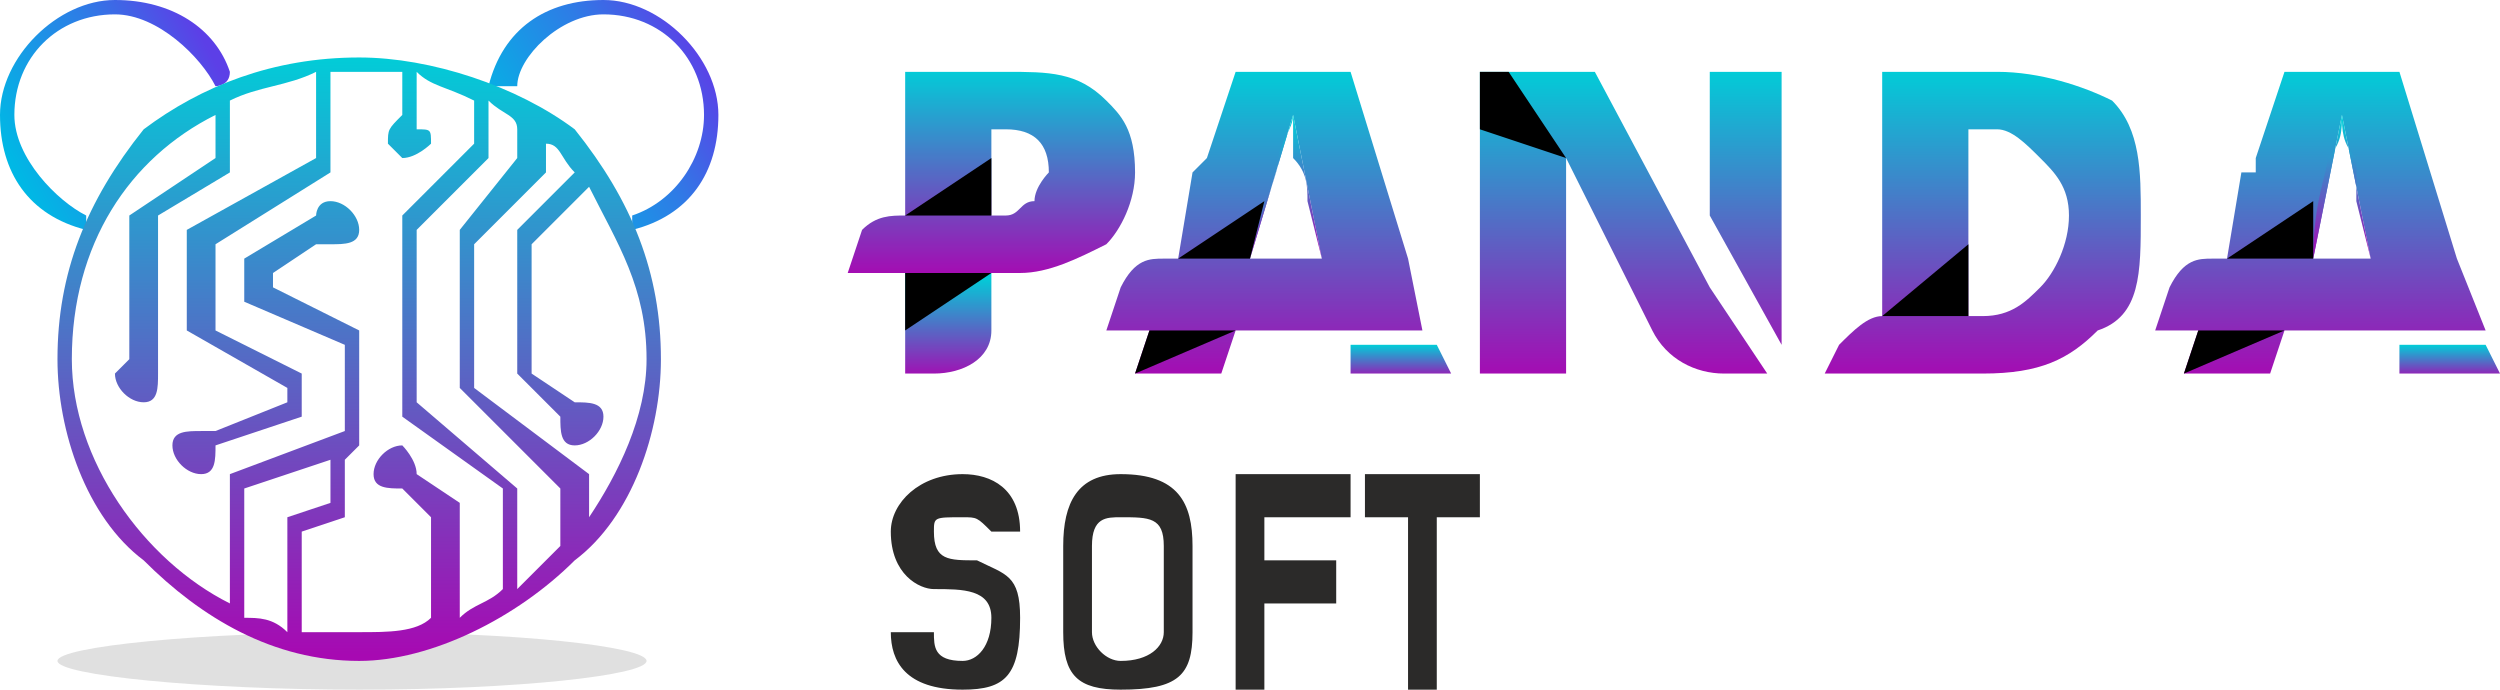 <?xml version="1.0" encoding="UTF-8"?>
<!DOCTYPE svg PUBLIC "-//W3C//DTD SVG 1.1//EN" "http://www.w3.org/Graphics/SVG/1.1/DTD/svg11.dtd">
<!-- Creator: CorelDRAW X7 -->
<svg xmlns="http://www.w3.org/2000/svg" xml:space="preserve" width="174px" height="48px" version="1.1" style="shape-rendering:geometricPrecision; text-rendering:geometricPrecision; image-rendering:optimizeQuality; fill-rule:evenodd; clip-rule:evenodd"
viewBox="0 0 174 48"
 xmlns:xlink="http://www.w3.org/1999/xlink">
 <defs>
  <style type="text/css">
   <![CDATA[
    .fil17 {fill:#2B2A29}
    .fil8 {fill:black;fill-rule:nonzero}
    .fil2 {fill:#404040;fill-opacity:0.161}
    .fil3 {fill:url(#id0);fill-rule:nonzero}
    .fil7 {fill:url(#id1);fill-rule:nonzero}
    .fil4 {fill:url(#id2);fill-rule:nonzero}
    .fil11 {fill:url(#id3);fill-rule:nonzero}
    .fil9 {fill:url(#id4);fill-rule:nonzero}
    .fil6 {fill:url(#id5);fill-rule:nonzero}
    .fil16 {fill:url(#id6);fill-rule:nonzero}
    .fil0 {fill:url(#id7);fill-rule:nonzero}
    .fil10 {fill:url(#id8);fill-rule:nonzero}
    .fil14 {fill:url(#id9);fill-rule:nonzero}
    .fil5 {fill:url(#id10);fill-rule:nonzero}
    .fil1 {fill:url(#id11);fill-rule:nonzero}
    .fil12 {fill:url(#id12);fill-rule:nonzero}
    .fil15 {fill:url(#id13);fill-rule:nonzero}
    .fil13 {fill:url(#id14);fill-rule:nonzero}
   ]]>
  </style>
  <linearGradient id="id0" gradientUnits="userSpaceOnUse" x1="24.963" y1="3.554" x2="24.963" y2="45.629">
   <stop offset="0" style="stop-opacity:1; stop-color:#00CED8"/>
   <stop offset="1" style="stop-opacity:1; stop-color:#A709B2"/>
  </linearGradient>
  <linearGradient id="id1" gradientUnits="userSpaceOnUse" xlink:href="#id0" x1="164.135" y1="8.295" x2="164.135" y2="17.777">
  </linearGradient>
  <linearGradient id="id2" gradientUnits="userSpaceOnUse" xlink:href="#id0" x1="170.413" y1="23.999" x2="170.413" y2="26.37">
  </linearGradient>
  <linearGradient id="id3" gradientUnits="userSpaceOnUse" xlink:href="#id0" x1="65.773" y1="19.258" x2="65.773" y2="26.37">
  </linearGradient>
  <linearGradient id="id4" gradientUnits="userSpaceOnUse" xlink:href="#id0" x1="138.424" y1="4.74" x2="138.424" y2="26.37">
  </linearGradient>
  <linearGradient id="id5" gradientUnits="userSpaceOnUse" xlink:href="#id0" x1="161.744" y1="8.295" x2="161.744" y2="17.777">
  </linearGradient>
  <linearGradient id="id6" gradientUnits="userSpaceOnUse" xlink:href="#id0" x1="90.887" y1="8.295" x2="90.887" y2="17.777">
  </linearGradient>
  <linearGradient id="id7" gradientUnits="userSpaceOnUse" x1="0.925" y1="11.56" x2="14.919" y2="4.142">
   <stop offset="0" style="stop-opacity:1; stop-color:#00B8E5"/>
   <stop offset="0.588" style="stop-opacity:1; stop-color:#2E7CE6"/>
   <stop offset="0.529" style="stop-opacity:1; stop-color:#2E7CE6"/>
   <stop offset="1" style="stop-opacity:1; stop-color:#5C3FE7"/>
  </linearGradient>
  <linearGradient id="id8" gradientUnits="userSpaceOnUse" xlink:href="#id0" x1="113.758" y1="4.74" x2="113.758" y2="26.37">
  </linearGradient>
  <linearGradient id="id9" gradientUnits="userSpaceOnUse" xlink:href="#id0" x1="88.195" y1="4.74" x2="88.195" y2="26.37">
  </linearGradient>
  <linearGradient id="id10" gradientUnits="userSpaceOnUse" xlink:href="#id0" x1="161.445" y1="4.74" x2="161.445" y2="26.37">
  </linearGradient>
  <linearGradient id="id11" gradientUnits="userSpaceOnUse" xlink:href="#id7" x1="35.306" y1="11.94" x2="49.301" y2="4.058">
  </linearGradient>
  <linearGradient id="id12" gradientUnits="userSpaceOnUse" xlink:href="#id0" x1="68.912" y1="4.74" x2="68.912" y2="19.258">
  </linearGradient>
  <linearGradient id="id13" gradientUnits="userSpaceOnUse" xlink:href="#id0" x1="88.495" y1="8.295" x2="88.495" y2="17.777">
  </linearGradient>
  <linearGradient id="id14" gradientUnits="userSpaceOnUse" xlink:href="#id0" x1="97.165" y1="23.999" x2="97.165" y2="26.37">
  </linearGradient>
 </defs>
 <g id="Слой_x0020_1">
  <g id="_868461648">
   <path class="fil0" d="M8 0c4,0 7,2 8,5 0,1 -1,1 -1,1 -1,-2 -4,-5 -7,-5 -4,0 -7,3 -7,7 0,3 3,6 5,7 0,0 0,0 0,1 -4,-1 -6,-4 -6,-8 0,-4 4,-8 8,-8l0 0z"/>
   <path class="fil1" d="M42 0c4,0 8,4 8,8 0,4 -2,7 -6,8 0,-1 0,-1 0,-1 3,-1 5,-4 5,-7 0,-4 -3,-7 -7,-7 -3,0 -6,3 -6,5 -1,0 -1,0 -2,0 1,-4 4,-6 8,-6l0 0z"/>
   <path class="fil2" d="M25 44c11,0 20,1 20,2 0,1 -9,2 -20,2 -11,0 -21,-1 -21,-2 0,-1 10,-2 21,-2z"/>
   <path class="fil3" d="M36 41l0 -7 -7 -6 0 -12 5 -5 0 -4c1,1 2,1 2,2l0 2 -4 5 0 11 7 7 0 4c-1,1 -2,2 -3,3l0 0zm-15 3l0 -7 3 -1 0 -4 1 -1 0 -8 -6 -3 0 -1 3 -2c0,0 1,0 1,0 1,0 2,0 2,-1 0,-1 -1,-2 -2,-2 -1,0 -1,1 -1,1l-5 3 0 3 7 3 0 6 -8 3 0 9c-6,-3 -11,-10 -11,-17 0,-8 4,-14 10,-17l0 3 -6 4 0 10c0,0 -1,1 -1,1 0,1 1,2 2,2 1,0 1,-1 1,-2 0,0 0,-1 0,-1l0 -10 5 -3 0 -5c2,-1 4,-1 6,-2l0 6 -9 5 0 7 7 4 0 1 -5 2c-1,0 -1,0 -1,0 -1,0 -2,0 -2,1 0,1 1,2 2,2 1,0 1,-1 1,-2l6 -2 0 -3 -6 -3 0 -6 8 -5 0 -7c1,0 1,0 2,0 1,0 2,0 3,0l0 3c-1,1 -1,1 -1,2 0,0 1,1 1,1 1,0 2,-1 2,-1 0,-1 0,-1 -1,-1l0 -4c1,1 2,1 4,2l0 3 -5 5 0 14 7 5 0 7c-1,1 -2,1 -3,2l0 -8 -3 -2c0,0 0,0 0,0 0,-1 -1,-2 -1,-2 -1,0 -2,1 -2,2 0,1 1,1 2,1 0,0 0,0 0,0l2 2 0 7c-1,1 -3,1 -5,1 -1,0 -3,0 -4,0l0 0zm2 -12l0 3 -3 1 0 8c-1,-1 -2,-1 -3,-1l0 -9 6 -2zm17 -20l-4 4 0 10 3 3c0,0 0,0 0,0 0,1 0,2 1,2 1,0 2,-1 2,-2 0,-1 -1,-1 -2,-1 0,0 0,0 0,0l-3 -2 0 -9 4 -4c2,4 4,7 4,12 0,4 -2,8 -4,11l0 -3 -8 -6 0 -10 5 -5 0 -2c1,0 1,1 2,2l0 0zm0 -3c-4,-3 -10,-5 -15,-5 -6,0 -11,2 -15,5 -4,5 -6,10 -6,16 0,5 2,11 6,14 4,4 9,7 15,7 5,0 11,-3 15,-7 4,-3 6,-9 6,-14 0,-6 -2,-11 -6,-16z"/>
   <g id="_853498688">
    <polygon class="fil4" points="173,24 167,24 167,26 174,26 "/>
    <path class="fil5" d="M171 18l-4 -13 -8 0 -2 6c0,0 0,0 0,1l-1 0 -1 6 -1 0c-1,0 -2,0 -3,2l-1 3 3 0 -1 3 6 0 1 -3 14 0 0 0 -2 -5 0 0zm-10 0l0 0 2 -10 2 10 -4 0 0 0z"/>
    <path class="fil6" d="M161 18l2 -10c0,1 0,2 -1,3 0,1 -1,3 -1,7z"/>
    <path class="fil7" d="M165 18l-1 -4c0,-1 0,-2 0,-3 -1,-1 -1,-2 -1,-3l2 10 0 0z"/>
    <polygon class="fil8" points="153,23 152,26 159,23 "/>
    <polygon class="fil8" points="161,18 161,14 155,18 "/>
   </g>
   <g id="_853496032">
    <path class="fil9" d="M149 15c0,4 0,7 -3,8 -2,2 -4,3 -8,3l-11 0 1 -2c1,-1 2,-2 3,-2l7 0c2,0 3,-1 4,-2 1,-1 2,-3 2,-5 0,-2 -1,-3 -2,-4 -1,-1 -2,-2 -3,-2l-2 0 0 13 -6 0 0 -17 8 0c3,0 6,1 8,2 2,2 2,5 2,8l0 0z"/>
    <polygon class="fil8" points="137,17 131,22 137,22 "/>
   </g>
   <g id="_214542848">
    <path class="fil10" d="M119 5l0 10c0,0 5,9 5,9l0 -19 -5 0 0 0zm-8 0l0 0 -8 0 0 21 6 0 0 -9c0,-2 0,-3 0,-6l0 0 6 12c1,2 3,3 5,3l3 0 -4 -6 -8 -15 0 0z"/>
    <polygon class="fil8" points="109,11 105,5 103,5 103,9 "/>
   </g>
   <g id="_214536128">
    <path class="fil11" d="M69 19l0 4c0,2 -2,3 -4,3l-2 0 0 -7 6 0z"/>
    <path class="fil12" d="M77 7c-2,-2 -4,-2 -7,-2l-7 0 0 10c-1,0 -2,0 -3,1l-1 3 4 0 6 0 2 0c2,0 4,-1 6,-2 1,-1 2,-3 2,-5 0,-3 -1,-4 -2,-5zm-5 7l0 0c0,0 0,0 0,0 -1,0 -1,1 -2,1l-1 0 0 -6 1 0c2,0 3,1 3,3 0,0 -1,1 -1,2l0 0z"/>
    <polygon class="fil8" points="69,15 63,15 69,11 "/>
    <polygon class="fil8" points="69,19 63,23 63,19 "/>
   </g>
   <g id="_214541280">
    <polygon class="fil13" points="100,24 94,24 94,26 101,26 "/>
    <path class="fil14" d="M98 18l-4 -13 -8 0 -2 6c0,0 0,0 -1,1l0 0 -1 6 -1 0c-1,0 -2,0 -3,2l-1 3 3 0 -1 3 6 0 1 -3 13 0 0 0 -1 -5 0 0zm-11 0l0 0 3 -10 2 10 -5 0 0 0z"/>
    <path class="fil15" d="M87 18l3 -10c0,1 -1,2 -1,3 0,1 -1,3 -2,7z"/>
    <path class="fil16" d="M92 18l-1 -4c0,-1 0,-2 -1,-3 0,-1 0,-2 0,-3l2 10 0 0z"/>
    <polygon class="fil8" points="80,23 79,26 86,23 "/>
    <polygon class="fil8" points="87,18 88,14 82,18 "/>
   </g>
   <path class="fil17" d="M69 37l2 0c0,-3 -2,-4 -4,-4 -3,0 -5,2 -5,4 0,3 2,4 3,4 2,0 4,0 4,2 0,2 -1,3 -2,3 -2,0 -2,-1 -2,-2l-3 0c0,2 1,4 5,4 3,0 4,-1 4,-5 0,-3 -1,-3 -3,-4 -2,0 -3,0 -3,-2 0,-1 0,-1 2,-1 1,0 1,0 2,1l0 0 0 0zm9 11c4,0 5,-1 5,-4l0 -6c0,-3 -1,-5 -5,-5 -3,0 -4,2 -4,5l0 6c0,3 1,4 4,4zm0 -2c-1,0 -2,-1 -2,-2l0 -6c0,-2 1,-2 2,-2 2,0 3,0 3,2l0 6c0,1 -1,2 -3,2zm16 -13l-8 0 0 15 2 0 0 -6 5 0 0 -3 -5 0 0 -3 6 0 0 -3 0 0zm9 0l-8 0 0 3 3 0 0 12 2 0 0 -12 3 0 0 -3z"/>
  </g>
 </g>
</svg>
